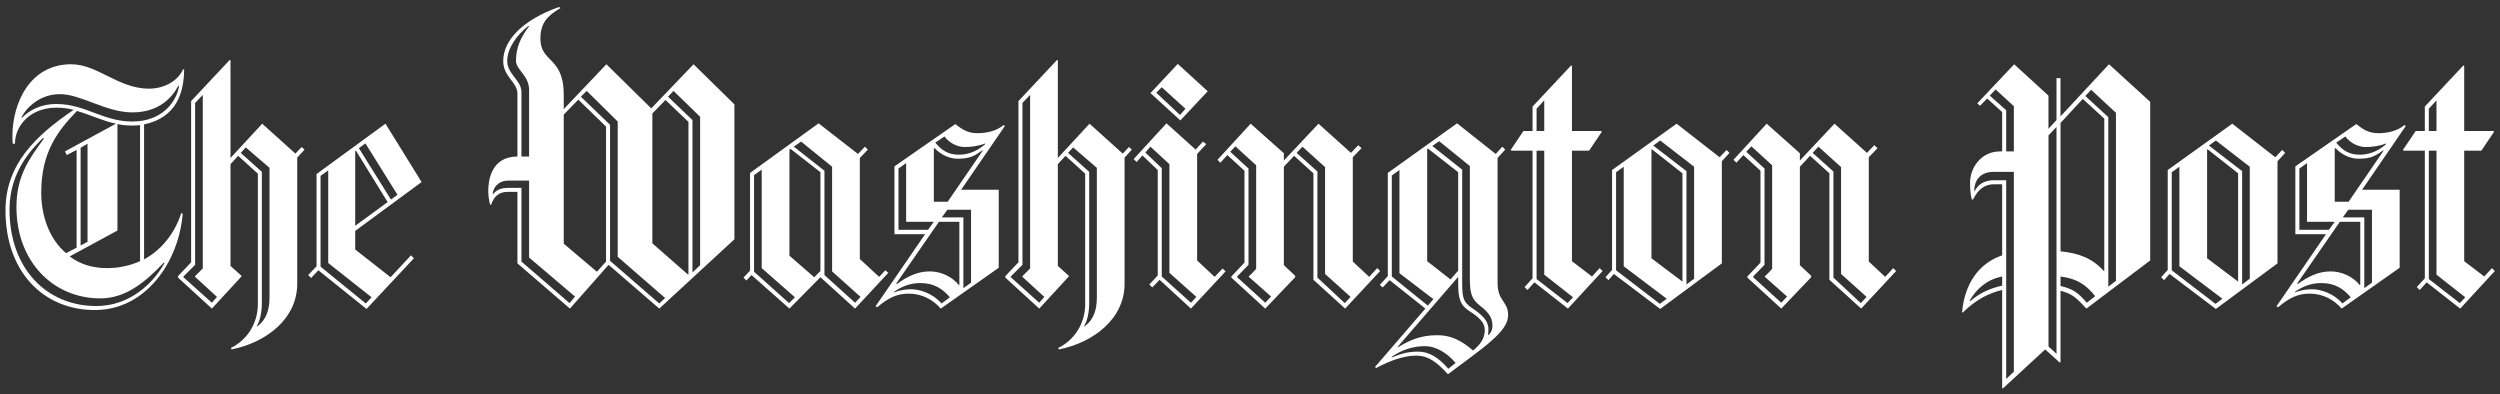 <svg xmlns="http://www.w3.org/2000/svg" width="279" height="44" viewBox="0 0 279 44" fill="none">
  <rect x="0" y="0" width="279" height="44" fill="#333333" stroke="none"/>
  <path d="M16.078 13.886V28.944C18.113 27.846 19.537 25.933 20.229 23.776L20.392 23.857C19.944 29.229 16.281 34.601 10.584 34.601C4.846 34.601 0.613 30.328 0.613 23.49C0.613 18.363 3.95 15.148 8.224 12.258C7.599 12.094 6.956 12.012 6.311 12.014C3.38 12.014 1.671 14.008 1.671 16.043H1.427C1.386 15.758 1.386 15.473 1.386 15.188C1.386 11.566 3.299 7.171 7.939 7.171C10.909 7.171 13.188 9.898 16.648 9.898C18.031 9.898 19.741 9.246 20.432 7.74H20.554C20.514 10.386 19.7 13.113 16.078 13.886ZM18.276 29.311C16.241 31.467 14.043 33.299 11.194 33.299C5.904 33.299 1.835 29.148 1.835 23.124C1.835 19.584 3.3 17.672 4.927 15.433H4.764C3.747 16.45 1.061 19.014 1.061 23.368C1.061 30.043 5.253 34.153 10.747 34.153C14.572 34.153 17.177 31.509 18.357 29.351L18.276 29.311ZM19.903 9.573C19.211 10.875 17.746 12.543 14.775 12.543C11.805 12.543 9.078 10.508 6.677 10.508C4.479 10.508 2.974 11.973 2.403 13.072L2.444 13.154C3.218 12.381 4.398 11.607 6.311 11.607C9.485 11.607 11.52 13.561 14.735 13.561C18.153 13.561 19.7 11.322 19.985 9.614L19.903 9.573ZM8.589 12.381C6.514 14.538 4.601 16.898 4.601 21.497C4.601 24.02 5.455 26.624 7.368 28.252L8.548 27.641V16.735L7.45 17.305L7.246 16.898L12.944 13.804C11.398 13.479 10.014 12.788 8.589 12.381ZM15.63 13.968C15.345 14.008 15.061 14.008 14.735 14.008C14.165 14.008 13.636 13.968 13.107 13.845V25.728L7.776 28.619C8.874 29.433 10.217 29.921 11.926 29.921C13.31 29.921 14.531 29.636 15.63 29.148L15.63 13.968ZM9.77 16.044L8.996 16.491V27.398L9.77 26.991V16.044ZM33.17 17.59V31.671C33.17 35.577 29.711 38.224 25.845 38.996L25.764 38.833C27.677 37.897 28.776 35.985 28.776 33.95V19.38L26.578 17.387L25.724 18.322V29.677L26.944 30.775V30.857L23.648 34.438L19.864 30.979V30.816L21.329 29.27V11.282L25.642 6.684L25.724 6.724V17.631L29.264 13.805L32.968 17.143L33.659 16.41L33.985 16.695L33.17 17.59ZM21.776 30.898V30.816L22.63 29.961V10.59L21.776 11.486V29.555L20.473 30.857V30.938L23.647 33.787L24.216 33.136L21.776 30.898ZM30.078 18.729L27.432 16.45L26.863 17.061L29.223 19.177V33.828C29.223 34.805 29.02 35.822 28.653 36.392L28.694 36.433C29.712 35.7 30.078 34.601 30.078 33.177V18.729H30.078ZM39.641 25.77V27.845L43.589 30.938L45.868 28.496L46.194 28.822L40.903 34.478L35.531 30.165L34.718 31.019L34.392 30.694L35.328 29.717V19.421L43.02 13.805L47.049 20.316L39.641 25.77ZM36.63 29.351V19.014L35.775 19.625V29.759L40.822 33.869L41.473 33.177L36.63 29.351ZM39.723 16.816L39.641 16.857V25.2L43.263 22.555L39.723 16.816ZM40.781 16.003L40.048 16.531L43.63 22.27L44.362 21.74L40.781 16.003ZM73.576 34.438L67.919 29.554L63.605 34.438L57.745 29.391V21.415H56.605C55.588 21.415 55.059 22.066 54.814 22.839H54.692C54.562 22.334 54.494 21.815 54.489 21.293C54.489 20.235 54.774 17.468 57.745 17.468V10.468C57.745 9.125 56.158 8.596 56.158 6.805C56.158 4.486 58.355 2.207 62.385 0.781L62.547 0.903C61.083 1.759 60.309 2.572 60.309 4.322C60.309 7.009 62.914 6.316 62.914 10.549V12.177L67.675 7.171L72.681 12.095L77.402 7.171L81.96 11.648V26.705L73.576 34.438ZM59.047 28.74V20.154H56.768C55.588 20.154 55.059 20.927 54.977 21.619L55.018 21.66C55.425 21.212 55.832 20.968 56.768 20.968H58.192V29.189L63.564 33.829L64.174 33.096L59.047 28.74ZM59.047 10.06C59.047 8.392 57.583 7.822 57.583 6.764C57.583 5.299 58.152 4.079 59.047 2.939L58.966 2.899C57.745 3.835 56.606 5.341 56.606 6.805C56.606 8.271 58.193 8.962 58.193 10.265V17.468H59.047V10.06ZM67.635 14.131L64.542 11.119L62.914 12.787V27.194L66.617 30.327L67.635 29.188V14.131ZM68.936 28.659V13.561L65.477 10.142L64.826 10.794L68.082 13.927V29.107L73.576 33.868L74.227 33.257L68.936 28.659ZM76.832 13.601L74.268 11.159L72.803 12.665V27.153L76.792 30.653L76.832 30.613V13.601ZM78.134 13.032L75.163 10.142L74.553 10.794L77.279 13.398V30.409L78.134 29.595V13.032ZM95.426 34.438L91.56 30.938L88.101 34.438L83.869 30.694L83.299 31.304L82.973 30.979L83.706 30.205V19.299L91.357 13.764L95.752 17.183L96.526 16.369L96.852 16.695L95.956 17.631V28.904L98.113 30.898L98.805 30.165L99.13 30.45L95.426 34.438ZM85.008 29.921V18.933L84.154 19.543V30.328L88.061 33.828L88.712 33.177L85.008 29.921ZM91.56 19.218L88.223 16.613L88.101 16.695V28.537L90.869 30.938L91.56 30.246V19.218ZM92.863 30.287V18.607L89.404 15.799L88.59 16.368L92.008 19.055V30.694L95.427 33.786L96.037 33.135L92.863 30.287ZM107.269 21.171H111.461V29.88L104.99 34.438C104.136 33.461 102.914 32.77 101.409 32.77C100.188 32.77 99.211 33.177 97.909 34.275L97.706 34.194L103.241 26.136H99.822V18.566L106.619 13.846C107.432 14.497 108.043 14.863 109.101 14.863C109.915 14.863 111.095 14.7 111.991 13.968L112.154 14.049L107.269 21.171ZM102.711 31.589C101.531 31.589 100.595 31.996 99.781 32.566V32.648C100.432 32.362 101.084 32.281 101.694 32.281C102.63 32.281 104.095 32.729 105.072 33.869L106.008 33.177C105.234 32.281 104.298 31.589 102.711 31.589ZM107.065 24.752H104.786L100.025 31.631L100.065 31.712C101.245 30.857 102.385 30.288 103.769 30.288C104.989 30.288 106.251 30.857 107.025 31.834L107.065 31.794V24.752ZM101.124 24.752V18.201L100.269 18.811V25.648H103.565L104.217 24.753L101.124 24.752ZM109.63 16.776C108.775 17.387 108.287 17.712 106.862 17.712C106.048 17.712 105.071 17.346 104.298 16.531L104.217 16.572V22.514H105.763L109.671 16.816L109.63 16.776ZM107.676 16.409C106.944 16.409 106.008 16.044 105.397 15.229L104.38 15.921C105.153 16.857 105.886 17.264 107.025 17.264C107.757 17.264 108.815 17.06 109.914 16.124L109.954 16.002C109.263 16.288 108.409 16.409 107.676 16.409ZM108.368 23.41H105.723L105.112 24.264H107.513V32.159L108.368 31.549V23.41ZM125.501 17.59V31.671C125.501 35.577 122.042 38.224 118.176 38.996L118.095 38.833C120.008 37.897 121.106 35.985 121.106 33.95V19.38L118.909 17.387L118.054 18.322V29.677L119.275 30.775V30.857L115.979 34.438L112.195 30.979V30.816L113.659 29.27V11.282L117.973 6.684L118.054 6.724V17.631L121.595 13.805L125.298 17.143L125.99 16.41L126.316 16.695L125.501 17.59ZM114.106 30.898V30.816L114.961 29.961V10.59L114.106 11.485V29.554L112.804 30.857V30.938L115.978 33.786L116.547 33.135L114.106 30.898ZM122.408 18.729L119.763 16.45L119.193 17.061L121.554 19.177V33.828C121.554 34.805 121.35 35.822 120.984 36.392L121.025 36.433C122.043 35.7 122.409 34.601 122.409 33.177L122.408 18.729ZM132.908 34.438L129.408 31.223L128.594 32.077L128.268 31.752L129.204 30.735V18.974L127.495 17.346L126.844 18.079L126.518 17.753L130.18 13.764L133.436 16.695L134.251 15.799L134.617 16.084L133.599 17.183V29.067L135.553 30.898L136.449 29.962L136.774 30.288L132.908 34.438ZM130.507 30.45V18.322L128.391 16.369L127.821 17.02L129.652 18.77V30.857L132.908 33.787L133.519 33.136L130.507 30.45ZM131.728 13.439L128.391 10.387L131.443 7.131L134.78 10.183L131.728 13.439ZM129.652 9.735L129.042 10.346L131.687 12.828L132.297 12.136L129.652 9.735ZM150.117 34.438L146.576 31.223V19.34L144.419 17.387L143.279 18.607V29.595L144.541 30.775V30.938L141.204 34.438L137.419 30.979V30.857L138.884 29.311V19.055L136.971 17.305L136.198 18.159L135.872 17.834L139.576 13.805L143.279 17.101V17.915L147.145 13.805L150.767 17.061L151.581 16.206L151.947 16.531L150.971 17.549V29.188L152.802 30.897L153.697 29.92L154.022 30.246L150.117 34.438ZM139.372 30.898V30.816C139.372 30.898 140.187 30.002 140.187 30.002V18.444L137.867 16.327L137.296 16.938L139.332 18.81V29.553L138.07 30.856V30.937L141.204 33.786L141.854 33.094L139.372 30.898ZM147.878 30.572V18.648L145.355 16.369L144.704 17.061L147.023 19.136V30.979L150.075 33.827L150.726 33.135L147.878 30.572ZM161.593 41.763C160.25 40.298 159.314 39.688 158.052 39.688C156.709 39.688 155.163 40.217 153.576 41.072L153.454 40.95L159.07 34.438L155.082 31.264L154.308 32.079L153.983 31.794L154.878 30.817V19.299L162.61 13.764L166.924 17.183L167.657 16.369L167.982 16.695L167.128 17.631V31.549C167.128 33.666 168.308 33.584 168.308 35.171C168.308 37.002 165.662 38.711 161.593 41.763ZM156.18 30.49V18.974L155.326 19.584V30.857L159.354 34.113L159.965 33.38L156.18 30.49ZM159.029 38.63C157.686 38.63 156.465 39.037 155.326 39.81V39.892C156.058 39.607 156.872 39.24 158.256 39.24C159.517 39.24 160.575 39.932 161.633 41.153L162.448 40.502C161.43 39.322 160.209 38.63 159.029 38.63ZM163.994 34.723C162.977 34.072 162.732 33.38 162.732 31.63V30.897L155.976 38.711L156.017 38.751C157.319 37.978 158.5 37.409 160.413 37.409C162.041 37.409 163.139 38.059 164.401 39.118C165.174 38.466 165.703 37.816 165.703 36.798C165.703 35.985 165.011 35.374 163.994 34.723ZM162.732 19.218L159.354 16.573L159.273 16.654V29.148L161.878 31.183L162.732 30.206V19.218ZM165.215 34.153C164.156 33.339 164.034 32.648 164.034 30.898V18.526L160.615 15.758L159.843 16.288L163.18 18.933V31.467C163.18 33.217 163.261 33.706 164.36 34.438C165.337 35.089 166.11 35.781 166.11 36.717C166.11 36.961 166.069 37.368 166.069 37.368L166.11 37.409C166.313 37.205 166.558 36.879 166.558 36.35C166.558 35.455 166.11 34.845 165.215 34.153ZM174.982 34.438L171.238 31.508L170.465 32.362L170.139 32.036L171.034 31.06V16.816H168.674L168.592 16.735L170.017 14.618H171.034V11.892L175.348 7.294L175.429 7.375V14.619H178.685L178.767 14.701L177.342 16.817H175.429V29.148L177.668 30.858L178.522 29.922L178.848 30.247L174.982 34.438ZM172.337 11.2L171.482 12.136V14.619H172.337V11.2ZM172.337 30.653V16.816H171.482V31.142L174.941 33.828L175.552 33.177L172.337 30.653ZM192.156 17.997V29.392L185.278 34.479L180.109 30.572L179.499 31.264L179.173 30.938L179.906 30.124V18.974L187.11 13.805L191.911 17.549L192.684 16.735L193.01 17.061L192.156 17.997ZM181.209 29.718V18.607L180.354 19.218V30.165L185.237 33.909L186.011 33.34L181.209 29.718ZM187.761 19.34L184.342 16.653L184.302 16.694V28.822L187.761 31.426V19.34ZM189.063 18.607L185.278 15.677L184.506 16.246L188.209 19.095V31.752L189.063 31.101V18.607ZM207.702 34.438L204.161 31.223V19.34L202.004 17.387L200.865 18.607V29.595L202.126 30.775V30.938L198.789 34.438L195.004 30.979V30.857L196.47 29.311V19.055L194.557 17.305L193.784 18.159L193.458 17.834L197.161 13.805L200.865 17.101V17.915L204.731 13.805L208.353 17.061L209.167 16.206L209.533 16.531L208.556 17.549V29.188L210.387 30.897L211.283 29.92L211.608 30.246L207.702 34.438ZM196.958 30.898V30.816C196.958 30.898 197.772 30.002 197.772 30.002V18.444L195.452 16.327L194.883 16.938L196.918 18.81V29.553L195.656 30.856V30.937L198.79 33.786L199.441 33.094L196.958 30.898ZM205.463 30.572V18.648L202.941 16.369L202.289 17.061L204.609 19.136V30.979L207.661 33.827L208.312 33.135L205.463 30.572ZM232.843 34.438C231.704 33.217 231.297 32.81 229.954 32.444V40.42L229.872 40.461L228.244 38.995L223.523 43.35L223.442 43.309V32.362C222.017 32.688 220.512 33.421 219.046 34.885L218.965 34.845C219.25 31.711 220.796 29.392 223.441 28.496V20.561H222.586C221.406 20.561 220.755 21.171 220.186 22.27H220.064C219.942 21.904 219.86 21.333 219.86 20.398C219.86 18.688 221.121 16.898 223.197 16.898H223.441V12.503L221.773 10.997L220.958 11.811L220.673 11.526L224.784 7.172L228.609 10.671V14.375L229.505 13.398V8.718H229.952V12.991L235.364 7.171L239.963 11.363V29.066L232.843 34.438ZM223.443 30.857C221.775 31.182 220.595 32.2 219.821 33.542L219.862 33.624C221.002 32.648 222.059 32.2 223.443 31.874V30.857ZM224.745 19.177H222.507C220.96 19.177 220.35 20.154 220.31 21.294L220.35 21.334C220.838 20.52 221.326 20.235 222.303 20.114H223.891V42.293L224.745 41.479V19.177ZM224.745 11.851L222.71 9.98L222.059 10.671L223.891 12.299V16.898H224.745V11.851ZM229.507 14.171L228.612 15.107V38.671L229.507 39.485V14.171ZM234.838 13.235L232.437 11.038L229.954 13.724V28.049C232.071 28.253 233.536 28.863 234.797 30.246L234.838 30.206V13.235ZM229.954 30.857V31.915C231.338 32.24 231.908 32.648 232.884 33.786L233.821 33.054C232.843 31.833 231.867 31.101 229.954 30.857ZM236.14 12.585L233.373 10.02L232.721 10.712L235.286 13.072V31.996L236.14 31.345V12.585ZM254.169 17.997V29.392L247.29 34.479L242.122 30.572L241.511 31.264L241.186 30.938L241.918 30.124V18.974L249.122 13.805L253.924 17.549L254.697 16.735L255.023 17.061L254.169 17.997ZM243.221 29.718V18.607L242.366 19.218V30.165L247.25 33.909L248.023 33.34L243.221 29.718ZM249.773 19.34L246.355 16.653L246.314 16.694V28.822L249.773 31.426V19.34ZM251.076 18.607L247.291 15.677L246.518 16.246L250.221 19.095V31.752L251.076 31.101V18.607ZM263.61 21.171H267.802V29.88L261.331 34.438C260.477 33.461 259.256 32.77 257.75 32.77C256.529 32.77 255.552 33.177 254.25 34.275L254.047 34.194L259.581 26.136H256.162V18.566L262.959 13.846C263.773 14.497 264.383 14.863 265.441 14.863C266.256 14.863 267.435 14.7 268.331 13.968L268.494 14.049L263.61 21.171ZM259.052 31.589C257.872 31.589 256.936 31.996 256.122 32.566V32.648C256.773 32.362 257.424 32.281 258.035 32.281C258.971 32.281 260.436 32.729 261.412 33.869L262.349 33.177C261.576 32.281 260.639 31.589 259.052 31.589ZM263.407 24.752H261.128L256.367 31.631L256.407 31.712C257.587 30.857 258.727 30.288 260.11 30.288C261.331 30.288 262.593 30.857 263.366 31.834L263.406 31.794L263.407 24.752ZM257.465 24.752V18.201L256.61 18.811V25.648H259.906L260.558 24.753L257.465 24.752ZM265.971 16.776C265.116 17.387 264.628 17.712 263.203 17.712C262.388 17.712 261.412 17.346 260.639 16.531L260.557 16.572V22.514H262.103L266.01 16.816L265.971 16.776ZM264.017 16.409C263.284 16.409 262.349 16.044 261.738 15.229L260.721 15.921C261.494 16.857 262.227 17.264 263.366 17.264C264.099 17.264 265.157 17.06 266.256 16.124L266.296 16.002C265.604 16.288 264.75 16.409 264.017 16.409ZM264.709 23.41H262.064L261.454 24.264H263.854V32.159L264.709 31.549V23.41ZM274.558 34.438L270.814 31.508L270.04 32.362L269.715 32.036L270.61 31.06V16.816H268.249L268.168 16.735L269.592 14.618H270.609V11.892L274.923 7.294L275.005 7.375V14.619H278.26L278.342 14.701L276.918 16.817H275.005V29.148L277.243 30.858L278.098 29.922L278.423 30.247L274.558 34.438ZM271.912 11.2L271.058 12.136V14.619H271.912V11.2ZM271.912 30.653V16.816H271.058V31.142L274.517 33.828L275.127 33.177L271.912 30.653Z" fill="white"/>
</svg>
